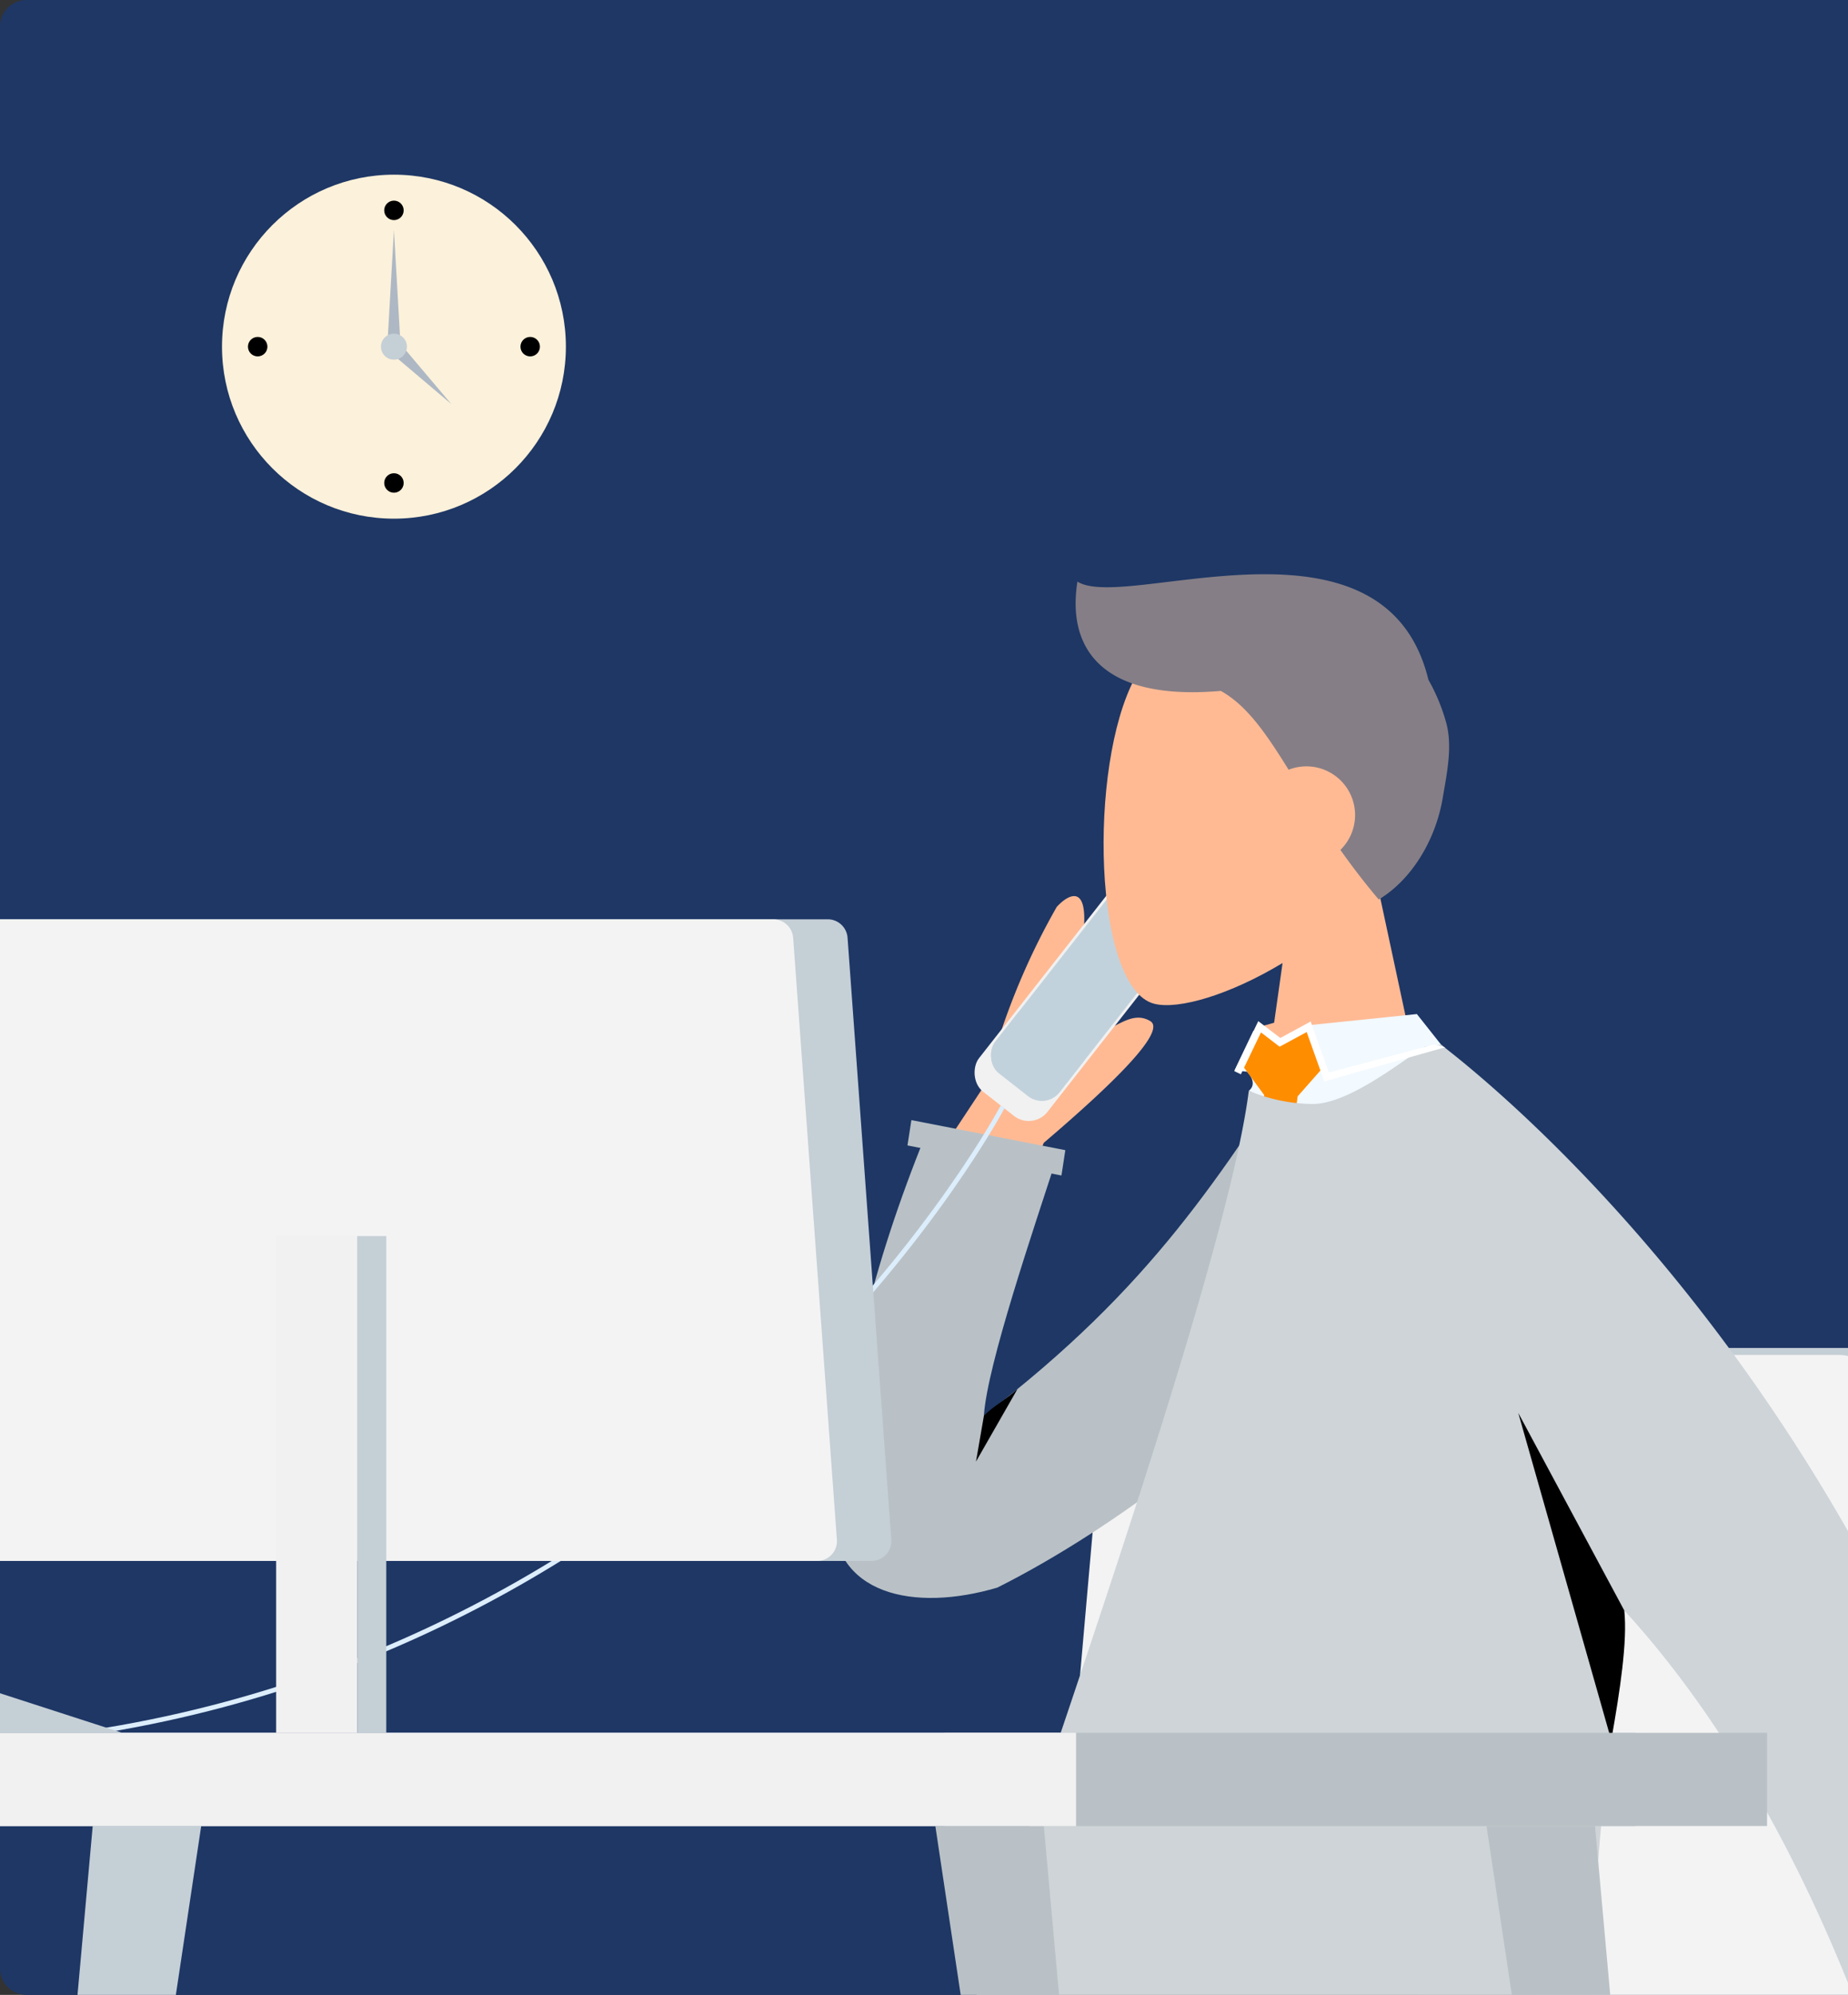 <svg data-name="Group 9965" xmlns="http://www.w3.org/2000/svg" width="556" height="600" viewBox="0 0 556 600">
    <rect x="0" y="0" width="556" height="600" fill="#333333" stroke="none"/>
    <defs>
        <clipPath id="snwcs4amka">
            <path data-name="Rectangle 5742" transform="translate(349.869 36.998)" style="fill:none" d="M0 0h556v466H0z"/>
        </clipPath>
    </defs>
    <path data-name="Rectangle 5728" d="M8 0h548v600H8a8 8 0 0 1-8-8V8a8 8 0 0 1 8-8z" style="fill:#1e3765"/>
    <g data-name="Group 9964" transform="translate(-349.869 97.002)" style="clip-path:url(#snwcs4amka)">
        <g data-name="Group 9956">
            <path data-name="Path 313448" d="M659.793 513.58H395.25l27.557-313.424a14.534 14.534 0 0 1 14.6-13.906h208.28a14.588 14.588 0 0 1 14.6 14.015l-.494 313.335zm-259.951-4.21h255.74l.492-309.032a10.358 10.358 0 0 0-10.389-9.878H437.406a10.36 10.36 0 0 0-10.389 9.969z" transform="translate(274.74 122.171)" style="fill:#c4ced5"/>
            <path data-name="Path 313449" d="M647.111 510.538H386.96l27.357-311.146a12.507 12.507 0 0 1 12.5-11.992H635.1a12.507 12.507 0 0 1 12.5 11.992z" transform="translate(267.921 123.117)" style="fill:#f3f3f3"/>
        </g>
        <path d="M159.981 265.14H192.6l-57.989 386.326h-9.441l34.792-386.326z" transform="translate(52.586 187.062)" style="fill:#c5cfd6"/>
        <path d="M250.631 265.14h32.624l-57.994 386.326h-9.441l34.792-386.326z" transform="translate(127.15 187.062)" style="fill:#c5cfd6"/>
        <path d="M104.26 249.77h532.914v28.013H104.26z" transform="translate(35.386 174.42)" style="fill:#fff"/>
        <path d="M375.51 249.77h207.917v28.013H375.51z" transform="translate(258.503 174.42)" style="fill:#c5cfd6"/>
        <g data-name="Group 9960">
            <path d="m406.336 185.909-31.986 80.01 3.827-81.65 10.79-16.33a209.742 209.742 0 0 1 21.287-53c3.044-3.354 9.24-7.4 8.165 6.488-1.057 13.888-1.567 28.559 3.171 30.473s10.407-6.488 16.8-2.624a1.788 1.788 0 0 1 .911 1.513q.465 6.643-32.97 35.121z" transform="translate(257.548 60.837)" style="fill:#ffba94"/>
            <path data-name="Path 313450" d="M357.023 276.968c-.492 25.971 24.714 30.874 49.61 23.511 36.651-18.335 77.021-50.74 88.612-67.216l5.777-98.254c-27.357 41.518-47.459 74.8-98.418 113.709v-.091c1.075-15.328 14.708-55.26 22.49-79.226l-39.95-5.285c-16.6 40.9-23.839 73.9-28.1 111.558v1.276z" transform="translate(243.291 80.024)" style="fill:#b9c1c6"/>
            <g data-name="Group 9957" transform="translate(639.994 160.453)">
                <rect data-name="Rectangle 5737" width="26.172" height="82.762" rx="7.18" transform="rotate(-141.91 24.557 37.748)" style="fill:#f1f1f1"/>
                <rect data-name="Rectangle 5738" width="24.586" height="77.75" rx="6.74" transform="rotate(-141.91 25.423 33.954)" style="fill:#c2d2dc"/>
                <rect data-name="Rectangle 5739" width="24.586" height="24.586" rx="6.74" transform="rotate(-141.91 25.423 33.955)" style="fill:#c2d2dc"/>
            </g>
            <path data-name="Path 313451" d="m643.508 342.594 12.48-21.816c-3.609 3.262-7.072 5.03-10.079 7.946z"/>
            <path data-name="Path 313452" d="m369.41 156.268 46.329 9.04 1.166-7.618-46.311-9.04z" transform="translate(253.485 91.243)" style="fill:#b9c1c6"/>
            <g data-name="Group 9959">
                <g data-name="Group 9958">
                    <path d="m504.276 241.642-20.157-93.989c11.245-13.2 18.863-29.379 17.588-47.5-3.663-52.216-76.365-40.734-90.508-14.38S398.732 179 417.013 183.7c7.29 1.877 22.818-2.716 38.62-12.248l-9.915 70.168h58.577z" transform="translate(280.114 21.197)" style="fill:#ffba94"/>
                    <path d="M488.351 156.408c9.714-5.832 17.114-17.606 19.3-30.746 1.221-7.29 2.971-15.346 1-22.472a56.906 56.906 0 0 0-5.34-12.885c-8.967-36.925-48.225-33.025-76-29.726-13.523 1.622-24.841 3.226-29.6.2-3.171 19.92 7.072 36 43.14 32.879 7.837 4.392 13.505 12.63 20.394 23.711a14.644 14.644 0 0 1 15.583 24.112c3.755 5.3 7.527 10.188 11.537 14.927z" transform="translate(276.32 17.144)" style="fill:#857e86"/>
                    <g>
                        <path d="m549.741 270.99-87.993 308.321-64.208 227.254H350.7l68.236-535.575h130.8z" transform="translate(238.095 191.874)" style="fill:#565656"/>
                        <path d="M542.6 270.99c2.041 158.908 8.967 245.589 11.118 260.023q3.2 21.652 96.941 275.551H602.14Q482.808 563.008 468.893 531.013c-9.259-21.324-37.854-108-80.9-260.023h154.586z" transform="translate(268.768 191.874)" style="fill:#707070"/>
                        <g>
                            <path d="M427.183 148.519c3.463 3.791.529 5.668.529 5.668s15.965 10.48 32.3 9.587c18.863-1.039 37.763-14.015 25.516-23.438l-7.272-9.186-49.209 5.067-5.632 11.828 3.773.456z" transform="translate(297.903 76.848)" style="fill:#f2f9ff"/>
                            <path data-name="Path 313453" d="m407.06 316.449 13.6 28.96 18.408-22.089 4.957-80.939 11.81-88.084 7.665-8.697-4.483-12.5-8.511 4.957-6.2-4.957-5.322 11.573 6.8 9.259-22.727 89.341z" transform="translate(284.454 78.452)" style="fill:#ff8d00"/>
                            <path data-name="Path 313454" d="M384.7 434.835c65.083 15.2 180.013 8.529 180.013 8.529-.474-13.377 3.809-78.424 7.254-98 2.7-15.309 4.884-29.762 3.918-39 29.216 31.931 62.623 84.712 87.555 171.119l46.8-9.659c-37.526-205-163.574-311.693-189.491-331.613l-4.939.6c-6.98 4.5-20.012 14.872-30.455 16.9a18.514 18.514 0 0 1-3.153.328 50.686 50.686 0 0 1-19.283-3.991C455.449 209.276 386.392 397 381.69 418.45c-1.422 6.506-2.369 15.145 2.989 16.4z" transform="translate(262.674 81.01)" style="fill:#ced4d8"/>
                        </g>
                    </g>
                </g>
                <path data-name="Path 313455" d="m427.55 134.254 5.632 4.7 9.423-5.212-7.126-1.713-7.928 2.224" transform="translate(301.308 77.572)" style="fill:#ffba94"/>
                <path data-name="Path 313456" d="m450.443 150.454-5.3-14.854-8.147 4.411-5.6-4.3-6.049 12.589-1.987-.948 7.217-15.036 6.634 5.067 9.131-4.957 5.486 15.346 31.712-8.457 3.281.857z" transform="translate(297.862 77.81)" style="fill:#fff"/>
                <path data-name="Path 313457" d="m806.663 327.958 27.976 98.418c2.7-15.309 4.884-29.762 3.918-39z"/>
            </g>
        </g>
        <g data-name="Group 9961">
            <path d="M465.018 265.14h32.624l34.793 386.326h-9.441L465 265.14z" transform="translate(332.113 187.062)" style="fill:#b9c1c6"/>
            <path d="M374.028 265.14h32.624l34.792 386.326H432L374.01 265.14z" transform="translate(257.269 187.062)" style="fill:#b9c1c6"/>
            <path d="M397.23 249.77h207.916v28.013H397.23V249.77z" transform="translate(276.369 174.42)" style="fill:#b9c1c6"/>
            <path d="M104.26 249.77h533.953v28.013H104.26z" transform="translate(35.386 174.42)" style="fill:#f1f1f1"/>
        </g>
        <path data-name="Path 313458" d="m237.307 334.766-.237-1.385c96.778-16.111 164.813-66.122 204.855-105.234 43.395-42.411 64.172-81.5 64.372-81.887l1.239.656c-.2.4-21.05 39.659-64.609 82.215-40.187 39.276-108.5 89.487-205.638 105.653z" transform="translate(144.629 89.278)" style="fill:#dcedfc"/>
        <g data-name="Group 9962">
            <path data-name="Path 313459" d="M179.74 257.411h57.921l-.328-15.747-57.119-1.148-.109-.036v.055l-.036 1.586z" transform="translate(97.472 166.778)" style="fill:#dde3e9"/>
            <path data-name="Path 313460" d="m236.637 242.476-.037-1.258c-5.577-1-16.038-1.659-28.195-1.659-12.193 0-22.837.674-28.4 1.695-.036 0 .911.765.857.765l55.788.456z" transform="translate(97.693 166.022)" style="fill:#dde3e9"/>
            <path data-name="Path 313461" d="m211.06 240.47 52.38 16.95H211.9z" transform="translate(123.234 166.77)" style="fill:#c5cfd6"/>
        </g>
        <g data-name="Group 9963">
            <path data-name="Path 313462" d="M491.27 308.5H222.134L208.1 115.51h270.011a5.984 5.984 0 0 1 5.96 5.541l13.159 181.034a5.957 5.957 0 0 1-5.96 6.4z" transform="translate(120.799 63.984)" style="fill:#c5cfd6"/>
            <path data-name="Path 313463" d="M482.083 308.492H218.506a5.984 5.984 0 0 1-5.96-5.541l-13.159-181.034a5.957 5.957 0 0 1 5.96-6.4h263.577a5.984 5.984 0 0 1 5.96 5.541l13.159 181.034a5.957 5.957 0 0 1-5.96 6.4z" transform="translate(113.619 63.992)" style="fill:#f3f3f3"/>
            <path data-name="Rectangle 5740" transform="rotate(180 228.667 212.095)" style="fill:#f1f1f1" d="M0 0h24.386v149.431H0z"/>
            <path data-name="Rectangle 5741" transform="translate(457.334 274.759)" style="fill:#c5cfd6" d="M0 0h8.748v149.431H0z"/>
        </g>
    </g>
    <g transform="translate(66.791 52.536)">
        <circle data-name="Clock Frame" cx="51.732" cy="51.732" r="51.732" style="fill:#fcf1da"/>
        <circle cx="2.928" cy="2.928" r="2.928" transform="translate(48.804 7.809)"/>
        <circle cx="2.928" cy="2.928" r="2.928" transform="translate(7.809 48.804)"/>
        <circle cx="2.928" cy="2.928" r="2.928" transform="translate(89.799 48.804)"/>
        <circle cx="2.928" cy="2.928" r="2.928" transform="translate(48.804 89.799)"/>
        <path d="m643.887 58.167 1.952 34.162h-3.9z" transform="translate(-592.155 -41.573)" style="fill:#aeb8c4"/>
        <path d="M661.043 107.385 643.1 92.2l2.761-2.76z" transform="translate(-592.036 -38.379)" style="fill:#aeb8c4"/>
        <circle cx="3.904" cy="3.904" r="3.904" transform="translate(47.828 47.828)" style="fill:#c5cfd6"/>
    </g>
</svg>
